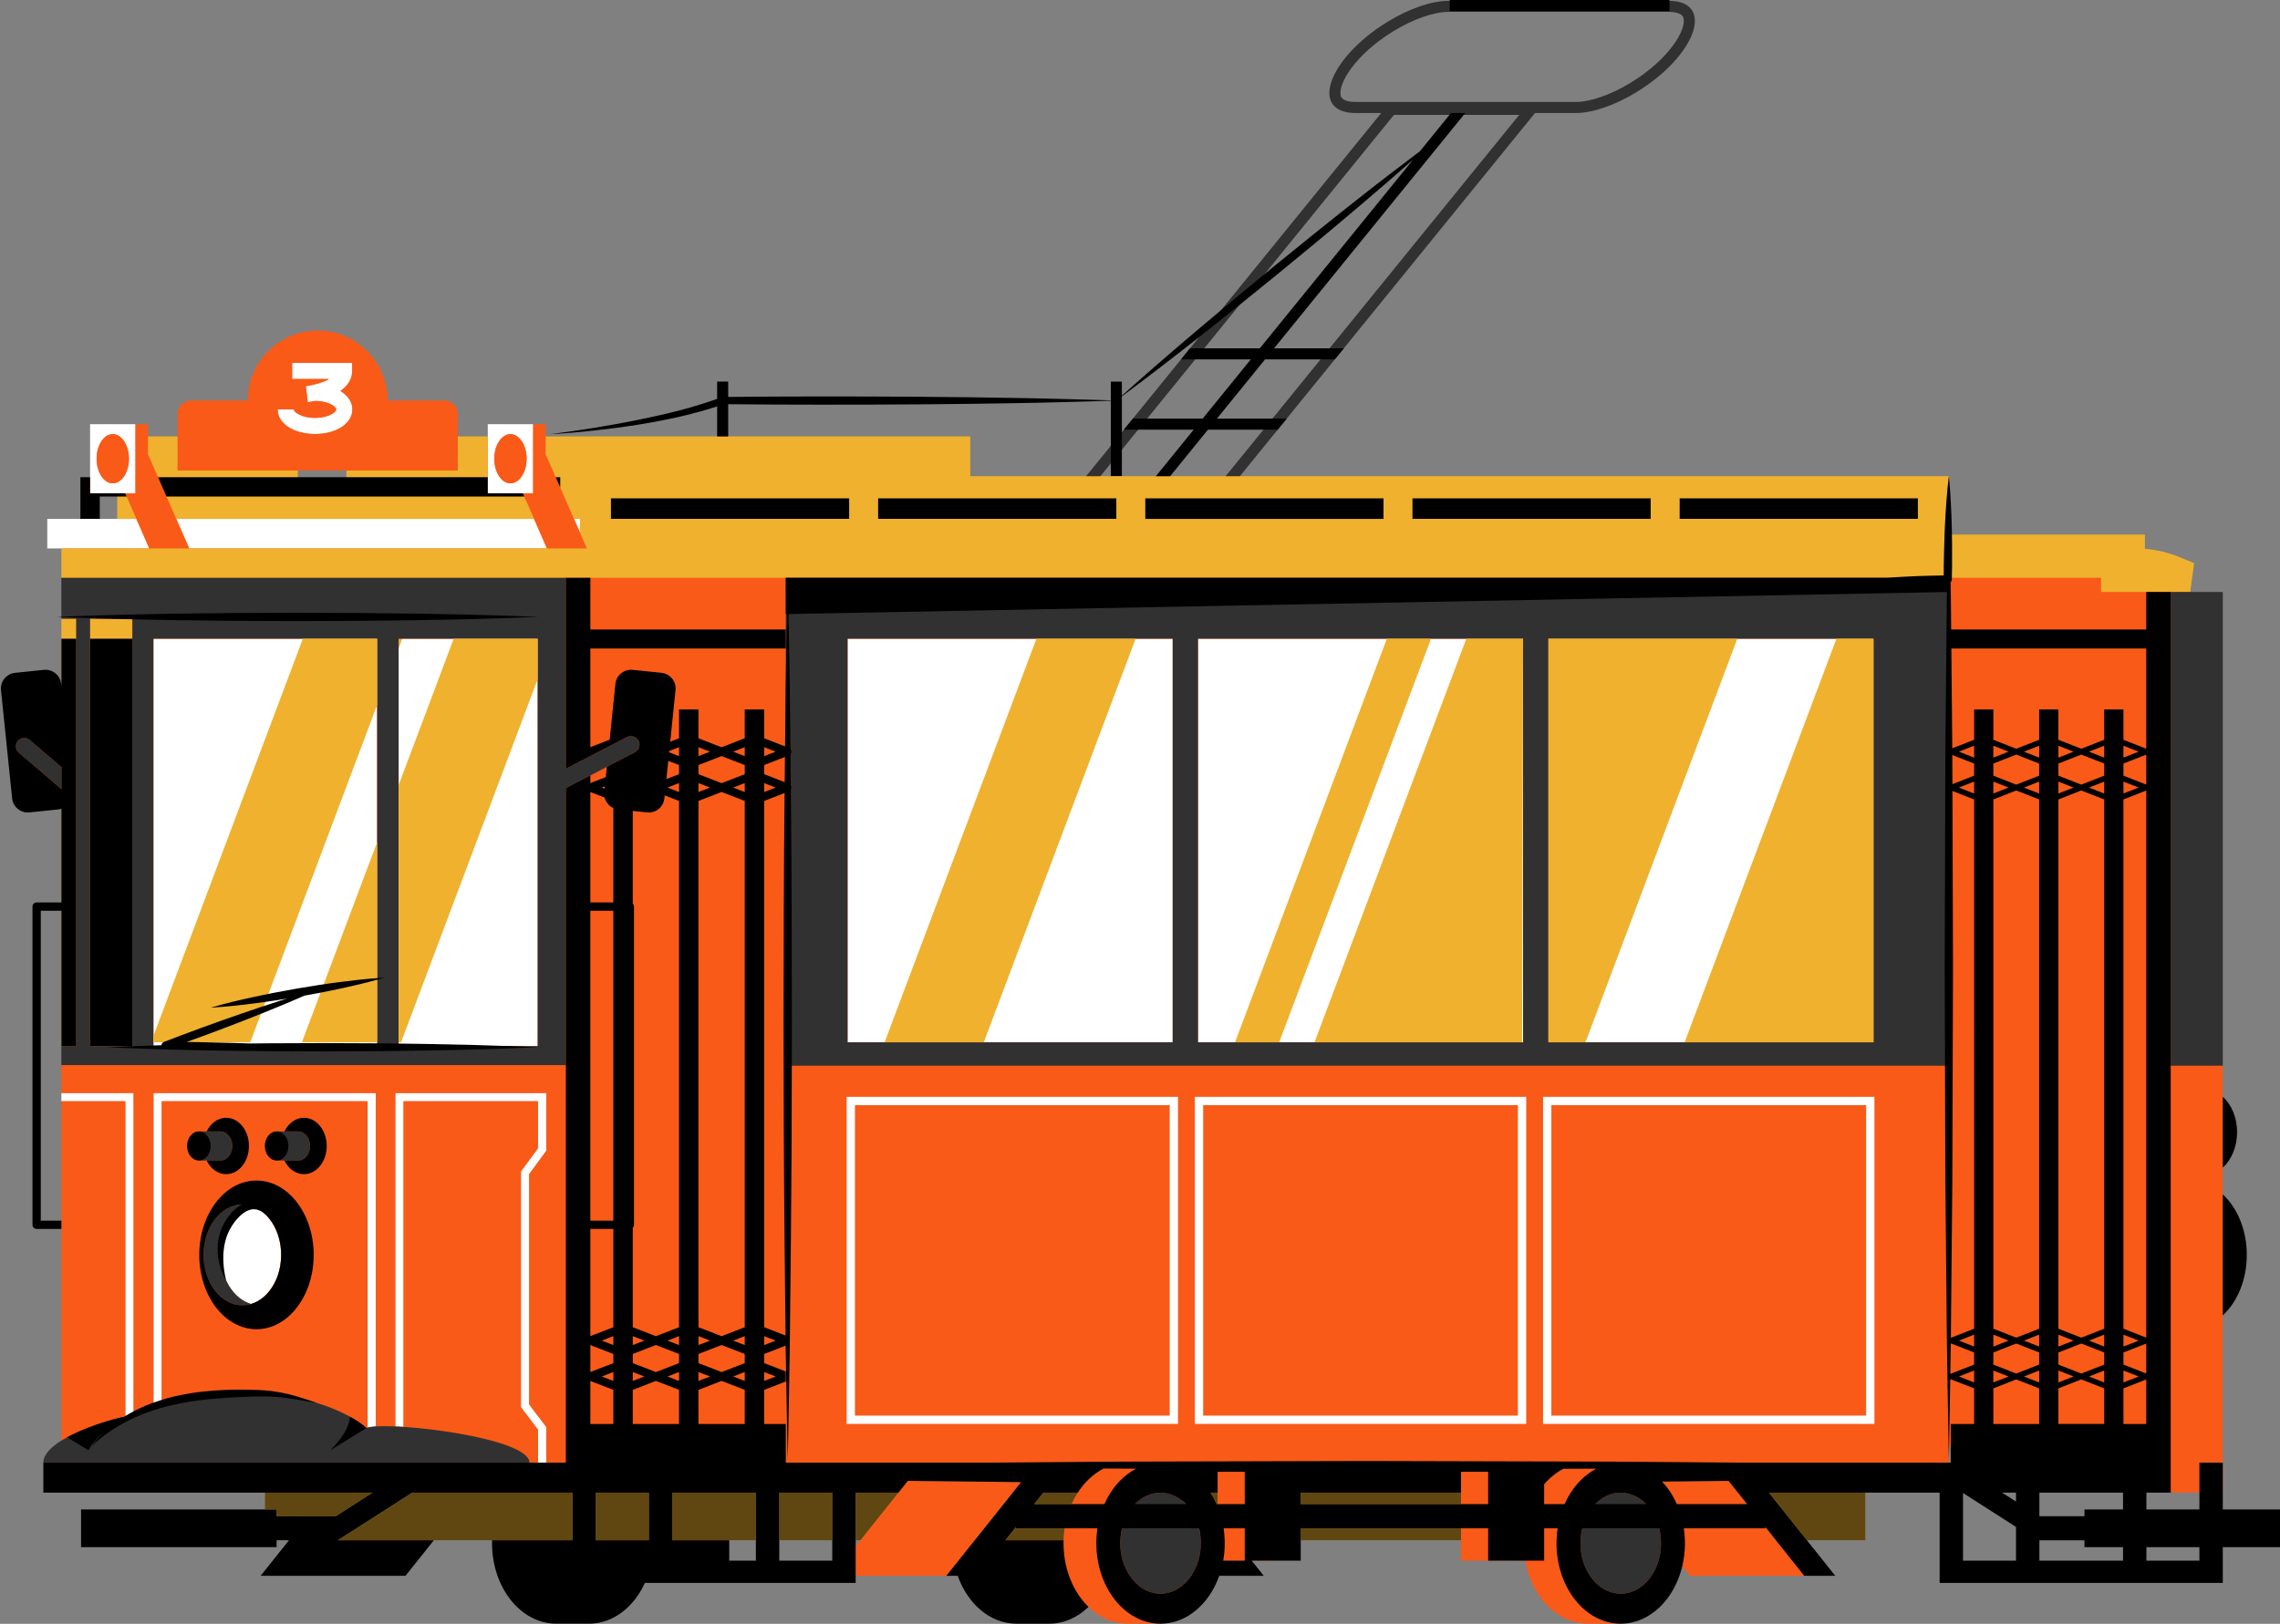 <?xml version="1.0" encoding="UTF-8" standalone="no"?><svg xmlns="http://www.w3.org/2000/svg" xmlns:xlink="http://www.w3.org/1999/xlink" fill="#000000" height="356.3" preserveAspectRatio="xMidYMid meet" version="1" viewBox="-0.2 0.0 500.2 356.3" width="500.2" zoomAndPan="magnify"><rect x="-0.2" y="0.0" width="500.2" height="356.3" fill="#808080" stroke="none"/><g><g id="change1_1"><path d="M59.657,268.525c0.084,0.138,0.163,0.28,0.241,0.424 C59.82,268.805,59.741,268.663,59.657,268.525z M59.657,282.175 c0.084-0.138,0.163-0.28,0.241-0.424C59.82,281.895,59.741,282.038,59.657,282.175 z M57.517,284.683c0.009-0.008,0.019-0.016,0.028-0.023 C57.536,284.667,57.527,284.675,57.517,284.683z M57.019,285.063 c0.009-0.006,0.018-0.013,0.027-0.019 C57.036,285.05,57.028,285.056,57.019,285.063z M355.364,355.97 c6.051,0,11.483-5.1,13.21-12.403l0.143-0.607l1.996,2.502h31.084 l-6.207-7.784h13.151v-10.46h16.889v19.806h61.514v-7.838h12.551v-7.67h-12.551 v-43.017l0.097-0.09c3.238-3.005,5.171-7.886,5.171-13.058 s-1.933-10.053-5.171-13.058l-0.097-0.09v-6.136l0.1-0.091 c1.903-1.715,3.039-4.539,3.039-7.553c0-3.014-1.136-5.838-3.039-7.553 l-0.1-0.091V130.197h-7.188l0.879-6.439l-2.842-1.172 c-2.49-1.027-5.063-1.651-7.648-1.858l-0.279-0.022v-3.107h-42.344 c0,0-0.023-1.349-0.028-1.769l-0.008-0.276c-0.056-1.765-0.113-3.591-0.212-5.384 c-0.091-1.623-0.203-3.495-0.397-5.379H271.179l65.233-80.295h9.035 c3.671,0,8.468-1.642,13.162-4.504c9.163-5.587,13.584-12.819,12.564-16.583 c-0.503-1.859-2.275-2.869-5.122-2.921l-0.298-0.005V0.304h-47.593v0.176h-0.534 c-3.67,0-8.467,1.642-13.161,4.504c-9.208,5.614-13.617,12.861-12.56,16.624 c0.531,1.889,2.379,2.888,5.344,2.888h6.205l-35.593,43.801 c-2.134,1.782-3.912,3.27-5.744,4.837c-3.76,3.174-7.627,6.511-11.544,9.961 c4.148-3.144,8.186-6.271,12.054-9.333l0.084-0.067l0.422,0.431l-17.515,21.559 V84.034h-1.821v13.893l-5.576,6.864h-25.853v-8.733h-53.114v-7.672l10.004,0.076 l10.777,0.029l10.779-0.016c2.944-0.005,6.829-0.016,10.776-0.056 c7.173-0.05,14.425-0.141,21.554-0.27c3.859-0.065,7.383-0.144,10.777-0.242 c0,0,0.572-0.015,0.604-0.016c-0.031-0.001-0.605-0.016-0.605-0.016 c-3.415-0.098-6.94-0.178-10.776-0.242c-7.137-0.129-14.389-0.22-21.555-0.27 c-3.942-0.041-7.829-0.052-10.776-0.056l-10.778-0.016l-10.776,0.029l-10.006,0.076 v-3.361h-1.821v3.706l-0.202,0.072c-2.561,0.905-5.286,1.742-8.103,2.49 c-2.888,0.744-5.965,1.448-9.41,2.154c-3.38,0.664-6.242,1.186-8.946,1.632 c3.58-0.402,6.383-0.778,9.023-1.211c3.678-0.605,6.702-1.193,9.513-1.848 c2.924-0.697,5.452-1.397,7.728-2.14l0.398-0.13v7.299h-38.227v-2.682h-12.092 v2.682h-7.173V90.801c0-1.437-1.17-2.607-2.607-2.607H84.552v-0.304 c0-8.3-6.752-15.052-15.051-15.052c-8.3,0-15.052,6.752-15.052,15.052v0.304 H41.663c-1.437,0-2.607,1.169-2.607,2.607v5.257h-7.099v-2.682H19.866v11.629 h-2.125v9.15h-7.266v5.882h3.097v30.598l-0.605,0.031l-0.058-0.565 c-0.167-1.615-1.514-2.833-3.135-2.833c-0.108,0-0.218,0.005-0.328,0.017 l-6.31,0.65c-1.731,0.178-2.994,1.731-2.816,3.462l2.445,23.743 c0.167,1.615,1.514,2.833,3.135,2.833c0.108,0,0.218-0.005,0.328-0.017 l6.309-0.649c0.216-0.023,0.431-0.068,0.64-0.134l0.395-0.126v21.274H7.837 c-0.335,0-0.607,0.272-0.607,0.607v69.82c0,0.335,0.272,0.607,0.607,0.607h5.735 V316.268l-0.143,0.089c-2.536,1.576-3.822,3.118-3.822,4.585v6.275h48.602v4.298 H17.886v7.67h42.294v-1.508h3.642l-6.207,7.784h31.003l6.208-7.784h13.242 l-0.012,0.4c-0.005,0.176-0.01,0.353-0.01,0.531 c0,9.573,6.184,17.361,13.785,17.361l7.195,0.001c4.933,0,9.521-3.36,11.975-8.769 l0.081-0.178h46.135v-1.561h20.058l2.002-2.51l0.474,0.378l-1.7,2.132h2.076 l0.072,0.202c2.216,6.26,7.159,10.305,12.593,10.305l7.195,0.001 c3.066,0,5.97-1.246,8.4-3.604l0.212-0.205l0.212,0.205 c2.429,2.357,5.333,3.602,8.398,3.602l7.195,0.001 c5.435,0,10.378-4.045,12.593-10.306l0.072-0.202h9.352l-2.645-3.317h11.083 v-4.468h35.776v4.468h14.039l0.044,0.251c1.391,7.865,7.049,13.573,13.452,13.573 L355.364,355.97z M259.627,347.113l0.426,0.433c0,0-0.139,0.138-0.186,0.182 l-0.411-0.446C259.496,347.243,259.627,347.113,259.627,347.113z M260.109,346.606 l0.456,0.401c-0.071,0.081-0.142,0.16-0.215,0.238l-0.443-0.414 C259.974,346.757,260.042,346.682,260.109,346.606z M261.019,346.456 c-0.07,0.092-0.142,0.181-0.216,0.27l-0.459-0.398 c0.065-0.079,0.13-0.159,0.193-0.241L261.019,346.456z M260.923,345.549 l0.507,0.334l-0.031,0.05l-0.145,0.199l-0.494-0.353 C260.76,345.78,260.885,345.607,260.923,345.549z M262.107,343.243l0.558,0.242 l-0.566-0.22L262.107,343.243z M470.387,339.185h12.236v3.567h-12.236V339.185z M446.91,337.677h10.492v1.508h8.464v3.567h-18.956V337.677z M430.152,327.043 l12.236,7.832v7.877h-12.236V327.043z M170.458,337.677h12.236v5.075h-12.236V337.677z M159.48,337.677h6.456v5.075h-6.456V337.677z M262.423,342.285l0.583,0.168 l-0.063,0.215l-0.58-0.178L262.423,342.285z M262.634,341.457l0.594,0.126 l-0.039,0.161l-0.592-0.133L262.634,341.457z M187.216,337.677h1.984l-1.984,2.487 V337.677z M446.91,327.217h18.956v4.298h-8.464v1.481h-10.492V327.217z M470.387,327.217h12.236v4.298h-12.236V327.217z M437.996,327.217h4.392v2.811 L437.996,327.217z M236.946,326.017l0.476,0.377l-0.118,0.154l-0.479-0.372 L236.946,326.017z M338.404,325.417l0.431,0.43l-0.575,0.656v-0.925l0.074-0.085 L338.404,325.417z M218.713,324.85l4.838,0.053l-0.007,0.607l-4.838-0.053 L218.713,324.85z M201.274,324.657l12.367,0.137l-0.007,0.607l-12.367-0.137 L201.274,324.657z M379.012,324.632l0.007,0.607l-14.579,0.161l-0.007-0.607 L379.012,324.632z M238.072,324.73l0.434,0.424 c-0.078,0.08-0.155,0.163-0.232,0.245l-0.42-0.443l0.044-0.052L238.072,324.73 z M339.39,324.377l0.374,0.482l-0.069,0.066l-0.424-0.434L339.39,324.377z M238.492,324.317l0.42,0.439l-0.174,0.165l-0.395-0.464l0.041-0.041 L238.492,324.317z M239.266,323.628l0.388,0.467l-0.17,0.143l-0.396-0.46 L239.266,323.628z M340.378,323.501l0.349,0.501l-0.049,0.041l-0.348-0.501 L340.378,323.501z M341.56,322.649l0.328,0.51l-0.168,0.11l-0.339-0.504 L341.56,322.649z M342.708,321.978l1.221,0.007l-1.007,0.568l-0.301-0.527 L342.708,321.978z M241.869,321.922h0.072l0.108,0.588l-0.282-0.538L241.869,321.922z M427.11,316.983h0.967v4.263h-1.032v-1.008 C427.06,319.578,427.11,316.983,427.11,316.983z M53.438,286.078l0.031,0.606 l-0.053-0.605L53.438,286.078z M54.775,285.826 c0.207-0.061,0.412-0.135,0.614-0.217l0.002,0.006 c0.063-0.026,0.127-0.053,0.19-0.081l-0.004-0.008 c0.139-0.061,0.276-0.125,0.411-0.196l0.003,0.006 c0.07-0.037,0.14-0.075,0.209-0.114l-0.003-0.005 c0.13-0.073,0.257-0.151,0.384-0.232l0.003,0.005 c0.066-0.042,0.131-0.086,0.196-0.131l-0.002-0.002 c0.147-0.101,0.291-0.209,0.433-0.322l0.003,0.003 c0.027-0.022,0.104-0.085,0.104-0.085c0.174-0.143,0.345-0.296,0.511-0.456 c0,0,0.111-0.108,0.14-0.138l-0.003-0.003c0.12-0.12,0.237-0.244,0.351-0.372 l0.002,0.001c0.013-0.015,0.144-0.166,0.167-0.194l-0.003-0.002 c0.103-0.122,0.202-0.247,0.299-0.375l0.002,0.001 c0.025-0.033,0.127-0.169,0.127-0.169c0.126-0.173,0.247-0.352,0.395-0.586 l0.055-0.087c0.101-0.164,0.197-0.333,0.29-0.505l0.075-0.133l0.101-0.202 c0.065-0.13,0.127-0.261,0.188-0.394l0.002,0.001 c0.018-0.039,0.139-0.315,0.155-0.354l-0.003-0.001 c0.054-0.128,0.106-0.258,0.155-0.389l0.107-0.283l0.031-0.098 c0.056-0.165,0.108-0.332,0.158-0.501l0.069-0.223l0.015-0.059 c0.049-0.181,0.095-0.364,0.137-0.549l0.001,0 c0.001-0.005,0.034-0.155,0.049-0.224l0.592,0.132l-0.591-0.14l0.595,0.121 c-0.516,2.512-1.683,4.662-3.236,6.162l0.001,0.001 c-0.167,0.16-0.337,0.314-0.512,0.46l-0.049,0.039 c-1.142,0.936-2.457,1.541-3.856,1.715l-0.075-0.602 c0.343-0.043,0.683-0.115,1.017-0.214L54.775,285.826z M61.179,278.191 l-0.284-0.058c0.001-0.002,0.017-0.082,0.017-0.082 c0.047-0.238,0.085-0.479,0.12-0.723l0.035-0.25l-0.003-0.001 c0.025-0.204,0.046-0.409,0.062-0.616l0.605,0.047 c-0.016,0.204-0.036,0.406-0.06,0.606l0.003,0.001 c-0.04,0.336-0.092,0.668-0.155,0.993c-0.001,0.003-0.004,0.02-0.004,0.02 l-0.025,0.126L61.179,278.191z M61.781,275.368 c-0.001,0.235-0.007,0.467-0.02,0.741l-0.01,0.139l-0.606-0.039 c0.017-0.278,0.028-0.559,0.029-0.843L61.781,275.368z M61.755,274.505 l0.008,0.129c0.011,0.231,0.018,0.464,0.018,0.699l-0.607,0.001 c-0.001-0.284-0.012-0.564-0.029-0.843L61.755,274.505z M61.725,274.04 l0.024,0.23l0.004,0.117l-0.605,0.042c-0.008-0.111-0.017-0.221-0.027-0.331 L61.725,274.04z M61.033,273.371h-0.002c-0.034-0.237-0.072-0.472-0.117-0.703 c0,0-0.02-0.1-0.02-0.101l0.595-0.122l0.085,0.438 c0.02,0.109,0.039,0.218,0.056,0.329c0.012,0.084,0.044,0.374,0.044,0.374 l-0.603,0.072C61.071,273.657,61.036,273.39,61.033,273.371z M61.484,272.419 l-0.595,0.119c-0.019-0.092-0.06-0.273-0.06-0.273 c-0.039-0.167-0.081-0.333-0.125-0.497l-0.015-0.059l-0.069-0.222 c-0.05-0.169-0.101-0.336-0.158-0.501l-0.03-0.096l-0.104-0.276 c-0.051-0.135-0.104-0.268-0.159-0.399l0.002-0.001l-0.049-0.117l-0.098-0.215 c-0.064-0.141-0.13-0.28-0.199-0.417l-0.1-0.201l-0.094-0.167 c-0.087-0.16-0.177-0.318-0.272-0.471l0.553-0.261l-0.561,0.247 c0,0-0.102-0.159-0.114-0.178l-0.002,0.001c-0.097-0.15-0.196-0.298-0.299-0.441 l-0.103-0.142c-0.135-0.181-0.275-0.356-0.435-0.542c0,0-0.069-0.08-0.082-0.095 l-0.002,0.001c-0.114-0.129-0.231-0.252-0.35-0.372l0.002-0.003 c-0.04-0.04-0.148-0.146-0.148-0.146l-0.158-0.14l0.419-0.441l0.044,0.036 l0.037,0.035l0.002-0.003l0.056,0.046l0.076,0.072 c0.072,0.068,0.143,0.136,0.213,0.209c0.058,0.06,0.114,0.118,0.166,0.176 c0.186,0.199,0.365,0.409,0.535,0.631l0.042,0.055 c0.176,0.232,0.344,0.473,0.507,0.725l0.104,0.168 c0.141,0.228,0.276,0.46,0.403,0.702c0.048,0.091,0.092,0.186,0.137,0.281 l0.087,0.182c0.066,0.136,0.132,0.272,0.191,0.412 c0.047,0.109,0.09,0.22,0.133,0.332l0.037,0.096 c0.065,0.165,0.127,0.332,0.186,0.501c0.05,0.144,0.095,0.291,0.14,0.439 c0.054,0.179,0.106,0.36,0.152,0.543c0.038,0.144,0.074,0.29,0.106,0.436 c0.012,0.053,0.047,0.24,0.047,0.24l-0.596,0.113l-0.001-0.004L61.484,272.419z M8.444,199.535h5.128v68.606H8.444V199.535z M21.383,108.648h4.44v5.508h-4.44 V108.648z M64.838,102.942h11.272v2.063H64.838V102.942z M264.667,93.968h12.96 l-8.793,10.823h-12.96L264.667,93.968z M243.796,100.816v3.342h1.821v-5.584 l3.742-4.606h12.96l-8.793,10.823H240.566L243.796,100.816z M277.191,78.551h12.96 L279.106,92.147H266.146L277.191,78.551z M261.884,78.551h12.96L263.799,92.147h-12.96 L261.884,78.551z M320.774,24.905h12.96l-42.103,51.825h-12.96L320.774,24.905z M297.432,44.257c-1.986,1.552-3.988,3.154-5.923,4.703 c-1,0.8-2,1.601-3,2.396l-8.859,7.182l-2.22,1.831l-0.429-0.426 l28.466-35.039h12.96l-6.901,8.494c0,0-1.291,0.973-1.907,1.44l0.413,0.398 L276.325,76.73h-12.96l8.165-10.051l8.886-7.2l8.8-7.256 c0.977-0.821,1.956-1.639,2.936-2.457c1.907-1.592,3.878-3.238,5.799-4.881 c3.419-2.886,7.028-6.003,11.331-9.79 C304.927,38.395,301.034,41.406,297.432,44.257z M365.826,2.301 c2.062,0,3.304,0.539,3.59,1.559c0.726,2.586-3.042,9.264-11.754,14.577 c-4.352,2.654-8.918,4.238-12.215,4.238h-48.2c-2.062,0-3.304-0.539-3.59-1.559 c-0.726-2.586,3.042-9.264,11.754-14.577c4.352-2.654,8.918-4.238,12.214-4.238 H365.826z" fill="#f95a18"/></g><g id="change2_1"><path d="M33.461,140.152h49.082v89.396H33.461V140.152z M88,140.152 l-0.751,1.996v87.4h30.513v-89.396H88z M86.516,312.99 c0.582,0.025,1.191,0.059,1.821,0.1v-71.453h29.493v10.291l-3.399,4.635 l-0.352,0.481v0.596v50.529v0.613l0.371,0.488l3.38,4.452v3.564v3.656h1.821 v-3.656v-4.178l-3.751-4.94v-50.529l3.751-5.116v-12.709H86.516V312.99z M33.461,308.221c0.594-0.199,1.199-0.39,1.821-0.57v-66.014h45.156v71.613 c0.417-0.126,1.037-0.213,1.821-0.263v-73.171H33.461V308.221z M13.268,239.816 v1.821h11.274h2.751v69.223c0.033-0.002,0.069-0.004,0.088-0.002 c0.551-0.308,1.134-0.602,1.733-0.889v-70.153h-4.572H13.268z M118.47,117.281 l-1.498-3.428h-78.509l1.498,3.428l1.32,3.022l0.017,0.039h78.509l-0.017-0.039 L118.47,117.281z M31.223,117.281l-1.498-3.428h-4.205H10.172v6.489h3.097h19.292 l-0.017-0.039L31.223,117.281z M127.038,116.893V113.852h-1.329L127.038,116.893z M25.52,108.241h-5.957V93.073h9.96v2.682v4.143v8.343h-2.249H25.52z M25.52,105.838c0.194-0.085,0.381-0.196,0.56-0.328 c1.185-0.872,2.004-2.715,2.004-4.854c0-0.258-0.016-0.51-0.039-0.759 c-0.171-1.848-0.955-3.392-2.031-4.143c-0.449-0.313-0.946-0.492-1.472-0.492 c-1.956,0-3.542,2.415-3.542,5.394c0,2.979,1.586,5.394,3.542,5.394 C24.882,106.051,25.209,105.974,25.52,105.838z M68.896,91.696 c-2.821,0-4.637-1.225-4.637-1.859h-3.565c0,3.084,3.521,5.402,8.202,5.402 c4.702,0,8.223-2.318,8.223-5.402c0-1.64-1.006-3.084-2.625-4.046 c1.465-1.028,2.581-2.45,2.581-4.418v-1.771H63.887v3.565h8.114 c-1.465,0.809-3.674,1.378-5.118,1.553l0.438,3.543 c0.24-0.044,0.853-0.109,1.662-0.284c2.799,0.022,4.571,1.225,4.571,1.859 C73.554,90.471,71.739,91.696,68.896,91.696z M54.861,264.582 c-3.787,1.116-6.617,5.509-6.617,10.768s2.83,9.652,6.617,10.768 c3.787-1.116,6.617-5.509,6.617-10.768S58.648,265.698,54.861,264.582z M185.743,228.709h71.325v-88.557h-71.325V228.709z M262.62,228.709h71.325v-88.557 H262.62V228.709z M339.497,140.152v88.557h71.325v-88.557H339.497z M114.52,108.241 h-7.711V95.755v-2.682h9.96v2.682v4.143v8.343H114.52z M113.326,105.51 c1.185-0.872,2.004-2.715,2.004-4.854c0-0.258-0.016-0.51-0.039-0.759 c-0.171-1.848-0.955-3.392-2.031-4.143c-0.449-0.313-0.946-0.492-1.472-0.492 c-0.526,0-1.023,0.179-1.472,0.492c-1.221,0.852-2.07,2.724-2.07,4.902 c0,2.979,1.586,5.394,3.542,5.394C112.341,106.051,112.861,105.853,113.326,105.51z" fill="#ffffff"/></g><g id="change1_2"><path d="M24.542,241.637h2.751v69.223 c-0.331,0.017-1.35,0.237-2.751,0.627c-3.044,0.848-7.867,2.496-11.274,4.613 v-74.462H24.542z M35.282,241.637h45.156v71.613 c-0.089,0.027-0.172,0.055-0.242,0.086c-5.553-4.719-16.105-7.909-28.217-7.909 c-6.11,0-11.821,0.813-16.696,2.224V241.637z M60.483,254.643h4.763 c1.424,0,2.58-1.427,2.58-3.192c0-1.761-1.156-3.188-2.58-3.188h-4.763V254.643 z M52.975,264.288c-4.701,0-8.512,4.953-8.512,11.062 c0,6.11,3.811,11.062,8.512,11.062s8.512-4.953,8.512-11.062 C61.487,269.241,57.676,264.288,52.975,264.288z M43.42,254.643h4.763 c1.424,0,2.579-1.427,2.579-3.192c0-1.761-1.156-3.188-2.579-3.188h-4.763V254.643 z M114.078,308.782v-0.613v-50.529v-0.596l0.352-0.481l3.399-4.635v-10.291H88.337 v71.453c7.184,0.473,17.196,1.995,22.987,4.196 c2.821,1.072,4.641,2.305,4.641,3.656h1.864v-3.656v-3.564l-3.38-4.452 L114.078,308.782z M29.725,113.852l1.498,3.428l1.32,3.022l0.017,0.039h8.737 l-0.017-0.039l-1.32-3.022l-1.498-3.428l-6.098-13.954h-0.103v-4.143v-2.682 h-2.739v2.682v4.143v8.343h-2.249L29.725,113.852z M24.542,106.051 c0.339,0,0.667-0.077,0.977-0.213c0.194-0.085,0.381-0.196,0.56-0.328 c1.185-0.872,2.004-2.715,2.004-4.854c0-0.258-0.016-0.51-0.039-0.759 c-0.171-1.848-0.955-3.392-2.031-4.143c-0.449-0.313-0.946-0.492-1.472-0.492 c-1.956,0-3.542,2.415-3.542,5.394C21,103.636,22.586,106.051,24.542,106.051z M65.142,103.246H38.753v-7.491v-4.954c0-1.607,1.303-2.91,2.91-2.91h12.482 c0-8.481,6.875-15.355,15.355-15.355c8.481,0,15.355,6.875,15.355,15.355h12.477 c1.607,0,2.91,1.303,2.91,2.91v4.954v7.491H75.807H65.142z M73.554,89.837 c0,0.634-1.815,1.859-4.658,1.859c-2.821,0-4.637-1.225-4.637-1.859h-3.565 c0,3.084,3.521,5.402,8.202,5.402c4.702,0,8.223-2.318,8.223-5.402 c0-1.64-1.006-3.084-2.625-4.046c1.465-1.028,2.581-2.45,2.581-4.418v-1.771 H63.887v3.565h8.114c-1.465,0.809-3.674,1.378-5.118,1.553l0.438,3.543 c0.24-0.044,0.853-0.109,1.662-0.284C71.782,88,73.554,89.202,73.554,89.837z M381.077,327.521l-2.062-2.585l-21.707,0.24 c-0.607-0.65-1.255-1.243-1.945-1.758v-2.475h-7.195 c-4.431,0-8.383,2.567-10.965,6.578c-1.855,2.88-3,6.504-3.111,10.46 c-0.006,0.208-0.013,0.416-0.013,0.627c0,9.755,6.307,17.665,14.088,17.665h7.195 v-2.475c1.937-1.446,3.569-3.463,4.761-5.86 c-1.375,1.106-3.006,1.755-4.762,1.755c-4.882,0-8.84-4.963-8.84-11.084 c0-0.212,0.016-0.418,0.025-0.627c0.261-5.828,4.101-10.457,8.814-10.457 c0.233,0,0.462,0.021,0.691,0.044c1.492,0.145,2.879,0.753,4.072,1.712 c2.267,1.824,3.823,4.905,4.042,8.462l0.19,0.239l6.208,7.784h25.058 l-6.207-7.784L381.077,327.521z M196.91,327.521l-8.341,10.46l-6.207,7.784h25.058 l6.208-7.784l8.342-10.46l1.843-2.311l-24.841-0.275L196.91,327.521z M266.928,327.521v10.46v4.468h12.281v-4.468v-10.46v-4.584h-12.281V327.521z M320.33,327.521v10.46v4.468h12.281v-4.468v-10.46v-4.584h-12.281V327.521z M254.403,327.524c1.755,0,3.387,0.65,4.762,1.756 c-0.305-0.613-0.638-1.2-0.998-1.759c-1.05-1.63-2.321-3.026-3.764-4.103 v-2.475h-7.195c-4.431,0-8.383,2.567-10.965,6.578 c-1.855,2.88-3,6.504-3.111,10.46c-0.006,0.208-0.013,0.416-0.013,0.627 c0,9.755,6.307,17.665,14.088,17.665h7.195v-2.475 c1.937-1.446,3.569-3.463,4.761-5.86c-1.375,1.106-3.006,1.755-4.761,1.755 c-4.882,0-8.84-4.963-8.84-11.084c0-0.212,0.016-0.418,0.025-0.627 C245.849,332.153,249.689,327.524,254.403,327.524z M476.023,233.839V129.893h-15.292 v-3.101h-33.383v107.047H172.191V126.792h-48.25v41.893l13.405-6.961 c0.926-0.481,2.066-0.12,2.547,0.806v0 c0.481,0.926,0.12,2.066-0.806,2.547l-15.146,7.865v60.767H24.542H13.268v6.107 h11.274h4.572v70.153c1.339-0.641,2.791-1.227,4.346-1.748v-68.405h48.798v73.171 c1.122-0.072,2.578-0.069,4.257,0.003v-73.174h33.135v12.709l-3.751,5.116v50.529 l3.751,4.94v4.178v3.656h4.29v-3.656h48.25v3.656h255.157v-3.656h48.675v10.234 h11.425v-93.682H476.023z M116.972,113.852l1.498,3.428l1.32,3.022l0.017,0.039 h4.134h3.097h1.507l-1.338-3.061l-0.17-0.388l-1.329-3.04l-6.098-13.954h-0.103 v-4.143v-2.682h-2.739v2.682v4.143v8.343h-2.249L116.972,113.852z M111.789,106.051 c0.552,0,1.072-0.198,1.537-0.54c1.185-0.872,2.004-2.715,2.004-4.854 c0-0.258-0.016-0.51-0.039-0.759c-0.171-1.848-0.955-3.392-2.031-4.143 c-0.449-0.313-0.946-0.492-1.472-0.492c-0.526,0-1.023,0.179-1.472,0.492 c-1.221,0.852-2.07,2.724-2.07,4.902 C108.247,103.636,109.833,106.051,111.789,106.051z" fill="#f95a18"/></g><g id="change3_1"><path d="M258.167,327.521h8.761v10.46h-3.711 c-0.164-3.657-1.735-6.837-4.052-8.701 C258.861,328.667,258.528,328.08,258.167,327.521z M213.628,337.981h19.504 c0.11-3.956,1.256-7.58,3.111-10.46h-14.273L213.628,337.981z M389.418,337.981 h19.627v-10.46h-27.968L389.418,337.981z M86.516,327.521h-28.61v10.46h130.664 l8.341-10.46h-77.259H86.516z M332.612,337.981h1.482 c0.11-3.956,1.256-7.58,3.111-10.46h-4.592V337.981z M279.209,337.981h41.121 v-10.46h-41.121V337.981z M364.178,337.981h0.181l-0.19-0.239 C364.173,337.821,364.174,337.901,364.178,337.981z M38.462,113.852h78.509l-2.452-5.611 h-7.711V95.755h-6.566v7.491H75.807v5.073H65.142v-5.073H38.753v-7.491h-6.491v4.143 h0.103L38.462,113.852z M27.273,108.241h-1.753v5.611h4.205L27.273,108.241z M19.549,135.758v93.789h4.993h4.295v-93.789h-4.295H19.549z M13.268,168.302v4.826 v56.419h3.253v-93.789h-3.253V168.302z M478.11,122.305 c-2.541-1.048-5.133-1.671-7.739-1.88v-3.13h-43.022v-12.808H271.817h-3.129 h-27.484h-3.129h-0h-25.405v-8.733h-93.162v4.143h0.103l6.098,13.954h1.329 v3.04l0.17,0.388l1.338,3.061h-1.507h-3.097h-4.134h-78.509h-8.737H13.268v6.45 h11.274h99.399h48.25h0.425h253.663h1.069h33.383v3.101h15.292h4.282l0.864-6.327 L478.11,122.305z M87.249,142.148l0.751-1.996h-0.751V142.148z" fill="#efb12e"/></g><g id="change4_1"><path d="M238.076,104.488h3.129l64.408-79.279h27.484l-64.408,79.279h3.129 l64.74-79.688h8.891c3.708,0,8.601-1.671,13.32-4.549 c13.195-8.046,17.424-20.075,7.058-20.075h-48.2 c-3.708,0-8.601,1.671-13.32,4.549v0 c-13.195,8.046-17.424,20.075-7.058,20.075h5.567l-64.74,79.688H238.076z M297.248,22.372c-1.333,0-2.988-0.232-3.298-1.338 c-0.701-2.495,3.034-9,11.62-14.236c4.306-2.626,8.813-4.194,12.056-4.194 h48.2c1.333,0,2.988,0.232,3.298,1.338c0.701,2.495-3.034,9-11.62,14.236 c-4.306,2.626-8.813,4.194-12.056,4.194H297.248z M13.188,173.075l-9.266-7.918 c-0.651-0.556-0.832-1.487-0.438-2.247c0.546-1.051,1.928-1.32,2.829-0.551 l6.956,5.944v4.826C13.242,173.109,13.213,173.096,13.188,173.075z M115.965,320.942 H88.337h-1.821h-4.257h-1.821H35.282h-1.821h-4.346h-1.821h-14.025h-3.965 c0-1.759,1.656-3.408,3.965-4.843c3.406-2.117,8.23-3.765,11.274-4.613 c1.401-0.39,2.419-0.61,2.751-0.627c0.033-0.002,0.069-0.004,0.088-0.002 c0.551-0.308,1.134-0.602,1.733-0.889c1.339-0.641,2.791-1.227,4.346-1.748 c0.594-0.199,1.199-0.39,1.821-0.57c4.875-1.41,10.585-2.224,16.696-2.224 c12.112,0,22.665,3.189,28.217,7.909c0.07-0.03,0.153-0.059,0.242-0.086 c0.417-0.126,1.037-0.213,1.821-0.263c1.122-0.072,2.578-0.069,4.257,0.003 c0.582,0.025,1.191,0.059,1.821,0.1c7.184,0.473,17.196,1.995,22.987,4.196 C114.145,318.359,115.965,319.591,115.965,320.942z M61.477,275.35 c0-0.984-0.099-1.937-0.285-2.844c0.186,0.909,0.295,1.859,0.295,2.844 s-0.109,1.935-0.295,2.844C61.378,277.287,61.477,276.334,61.477,275.35z M61.192,272.506c-0.001-0.004-0.002-0.008-0.002-0.012 C61.191,272.498,61.192,272.502,61.192,272.506z M61.192,278.194 c-0.001,0.004-0.002,0.008-0.002,0.012 C61.191,278.202,61.192,278.198,61.192,278.194z M61.19,278.206 c-0.929,4.524-4.004,7.898-7.724,8.174c-0.007,0.001-0.015,0.001-0.022,0.001 c-0.156,0.011-0.311,0.031-0.469,0.031c-4.701,0-8.512-4.953-8.512-11.062 c0-6.11,3.811-11.062,8.512-11.062c0.158,0,0.313,0.02,0.469,0.031 c0.007,0.001,0.015,0.001,0.022,0.001c3.721,0.276,6.795,3.65,7.724,8.174 c-0.81-3.938-3.254-7.006-6.329-7.912c-3.787,1.116-6.617,5.509-6.617,10.768 s2.83,9.652,6.617,10.768C57.936,285.212,60.38,282.144,61.19,278.206z M65.247,254.643h-4.763v-6.381h4.763c1.424,0,2.58,1.427,2.58,3.188 C67.826,253.216,66.67,254.643,65.247,254.643z M50.763,251.451 c0,1.765-1.156,3.192-2.579,3.192h-4.763v-6.381h4.763 C49.607,248.262,50.763,249.69,50.763,251.451z M172.616,126.792h-0.425v107.047 h255.157V126.792h-1.069H172.616z M257.067,228.709h-71.325v-88.557h71.325V228.709z M333.944,228.709H262.62v-88.557h71.325V228.709z M410.822,228.709h-71.325v-88.557 h71.325V228.709z M364.178,337.981c0.009,0.209,0.025,0.415,0.025,0.627 c0,3.921-1.628,7.359-4.078,9.329c-1.375,1.106-3.006,1.755-4.762,1.755 c-4.882,0-8.84-4.963-8.84-11.084c0-0.212,0.016-0.418,0.025-0.627 c0.261-5.828,4.101-10.457,8.814-10.457c0.233,0,0.462,0.021,0.691,0.044 c1.492,0.145,2.879,0.753,4.072,1.712c2.267,1.824,3.823,4.905,4.042,8.462 C364.173,337.821,364.174,337.901,364.178,337.981z M263.217,337.981 c0.009,0.209,0.025,0.415,0.025,0.627c0,3.921-1.628,7.359-4.078,9.329 c-1.375,1.106-3.006,1.755-4.761,1.755c-4.882,0-8.84-4.963-8.84-11.084 c0-0.212,0.016-0.418,0.025-0.627c0.261-5.828,4.101-10.457,8.815-10.457 c1.755,0,3.387,0.65,4.762,1.756C261.482,331.144,263.054,334.323,263.217,337.981z M487.449,129.893v103.945h-11.425V129.893h4.282H487.449z M139.893,162.53 c-0.481-0.926-1.621-1.287-2.547-0.806l-13.405,6.961v-41.893H24.542H13.268v8.967 h3.253v93.789h-3.253v4.162h11.274h99.399v-60.767l15.146-7.865 c0.926-0.481,1.287-1.621,0.806-2.547V162.53z M28.837,229.548h-4.295h-4.993 v-93.789h4.993h4.295V229.548z M82.542,229.548H33.461v-89.396h49.082V229.548z M117.762,229.548H87.249v-87.4v-1.996h0.751h29.762V229.548z" fill="#323131"/></g><g id="change2_2"><path d="M411.021,312.436h-72.695v-71.764h72.695V312.436z M340.147,310.615 h69.053v-68.121h-69.053V310.615z M334.629,312.436h-72.695v-71.764h72.695V312.436z M263.755,310.615h69.053v-68.121h-69.053V310.615z M258.238,312.436h-72.695v-71.764 h72.695V312.436z M187.365,310.615h69.053v-68.121H187.365V310.615z" fill="#ffffff"/></g><g id="change3_2"><path d="M54.69,228.709h-21.229v-1.405l32.782-87.152h16.3v14.509 L54.69,228.709z M117.762,149.007v-8.855H99.336L87.249,172.284v56.425h0.533 L117.762,149.007z M82.542,228.709v-43.912l-16.517,43.912H82.542z M313.745,140.152 h-9.686l-33.31,88.557h9.686L313.745,140.152z M333.944,140.152h-12.453 l-33.31,88.557h45.538L333.944,140.152z M248.939,140.152h-21.758l-33.31,88.557 h21.758L248.939,140.152z M339.497,140.152v88.557h8.128l33.31-88.557H339.497z M402.693,140.152l-33.31,88.557h41.439v-88.557H402.693z" fill="#efb12e"/></g><g id="change5_1"><path d="M487.449,288.631v-26.561c3.188,2.958,5.268,7.802,5.268,13.281 S490.636,285.673,487.449,288.631z M487.449,240.644v15.557 c1.896-1.709,3.139-4.553,3.139-7.779S489.344,242.352,487.449,240.644z M366.056,0.185V0h-48.2v0.176v2.252h48.2V0.185z M13.268,269.659H7.837 c-0.503,0-0.911-0.408-0.911-0.911v-69.82c0-0.503,0.408-0.911,0.911-0.911 h5.432v-20.555c-0.224,0.071-0.458,0.122-0.7,0.147l-6.31,0.65 c-1.901,0.196-3.6-1.186-3.795-3.087l-2.445-23.743 c-0.196-1.9,1.186-3.6,3.087-3.795l6.31-0.65 c1.9-0.196,3.6,1.186,3.795,3.087l0.058,0.565v-10.484h3.253v57.866v1.821 v29.709h-3.253v-29.709h-4.521v67.999h4.521V269.659z M13.268,173.129v-4.826 l-6.956-5.944c-0.9-0.769-2.283-0.5-2.829,0.551 c-0.394,0.76-0.213,1.691,0.438,2.247l9.266,7.918 C13.213,173.096,13.242,173.109,13.268,173.129z M21.687,108.952h3.833h2.064 l-0.311-0.711h-1.753h-5.957v-3.539h-2.125v9.15h4.25V108.952z M114.83,108.952 l-0.311-0.711h-7.711v-3.539H75.807H65.142H34.464l1.857,4.25H114.83z M122.707,104.702h-0.996l0.996,2.279V104.702z M56.068,259.039 c6.931,0,12.551,7.303,12.551,16.311s-5.619,16.311-12.551,16.311 s-12.551-7.303-12.551-16.311S49.137,259.039,56.068,259.039z M61.487,275.35 c0-2.653-0.72-5.087-1.919-6.993c-0.02-0.033-0.041-0.064-0.062-0.097 c-0.156-0.243-0.32-0.477-0.492-0.703c-0.014-0.018-0.027-0.036-0.041-0.053 c-0.165-0.214-0.337-0.417-0.516-0.61c-0.054-0.06-0.11-0.117-0.165-0.175 c-0.087-0.091-0.178-0.174-0.268-0.26c-0.032-0.029-0.067-0.053-0.099-0.081 c-0.149-0.129-0.298-0.261-0.456-0.372c-0.114-0.078-0.23-0.149-0.347-0.217 l-0.362-0.161c-0.23-0.136-0.481-0.17-0.719-0.245 c-0.487-0.067-0.977-0.085-1.458,0.097c-0.242,0.048-0.476,0.195-0.715,0.285 c-0.226,0.149-0.468,0.254-0.682,0.437c-0.455,0.304-0.859,0.717-1.252,1.131 c-0.788,0.841-1.432,1.851-1.946,2.892c-0.505,1.037-0.819,2.194-1.018,3.368 c-0.362,2.327-0.159,4.772,0.387,7.208c0.01,0.043,0.017,0.087,0.027,0.13 c-1.272-2.207-1.953-4.822-1.823-7.48c0.049-1.334,0.355-2.651,0.856-3.927 c0.543-1.245,1.264-2.39,2.171-3.417c0.644-0.676,1.379-1.334,2.261-1.798 c0.009-0.005,0.018-0.01,0.027-0.014c-4.654,0.071-8.411,4.99-8.411,11.056 c0,6.11,3.811,11.062,8.512,11.062S61.487,281.46,61.487,275.35z M71.479,251.452 c0-3.418-2.239-6.188-5.001-6.188c-1.818,0-3.404,1.204-4.28,2.999h3.048 c1.424,0,2.58,1.427,2.58,3.188c0,1.765-1.156,3.192-2.58,3.192h-3.047 c0.876,1.794,2.462,2.997,4.279,2.997 C69.24,257.641,71.479,254.87,71.479,251.452z M60.484,254.643 c0.546,0,1.051-0.213,1.468-0.572c0.67-0.576,1.11-1.533,1.11-2.619 c0-1.086-0.44-2.043-1.11-2.619c-0.414-0.357-0.916-0.568-1.458-0.571 c-0.003,0-0.006-0.001-0.01-0.001c-1.424,0-2.578,1.429-2.578,3.191 c0,1.762,1.154,3.19,2.578,3.191C60.484,254.643,60.484,254.643,60.484,254.643z M49.415,245.264c-1.818,0-3.404,1.204-4.28,2.999h3.048 c1.424,0,2.579,1.427,2.579,3.188c0,1.765-1.156,3.192-2.579,3.192h-3.047 c0.876,1.794,2.462,2.997,4.279,2.997c2.762,0,5.001-2.771,5.001-6.188 C54.416,248.034,52.177,245.264,49.415,245.264z M44.889,248.833 c-0.415-0.357-0.916-0.568-1.458-0.571c-0.003,0-0.006-0.001-0.01-0.001 c-1.424,0-2.579,1.429-2.579,3.191c0,1.762,1.154,3.19,2.578,3.191 c0,0,0,0,0.001,0c0.546,0,1.051-0.213,1.468-0.572 c0.67-0.576,1.11-1.533,1.11-2.619 C45.999,250.366,45.558,249.409,44.889,248.833z M28.837,229.548v-89.396h-4.295 h-4.993v58.454v30.941h0.062h4.931H28.837z M420.552,109.354h-52.258v4.498h52.258 V109.354z M309.679,113.852h52.258v-4.498h-52.258V113.852z M234.122,109.354h-0h-21.452 H192.449v4.498h20.221h17.797h3.129h11.111v-4.498h-7.456H234.122z M264.735,109.354 h-12.177h-1.494v1.839v2.66h10.016h3.129h0h39.113v-4.498h-35.458H264.735z M133.834,113.852h52.258v-4.498h-52.258V113.852z M500,331.212v8.277h-12.551v7.838 h-1.777h-3.352h-11.628h-5.129h-18.349h-5.129h-11.628h-2.565h-2.565v-19.806h-16.282 h-21.165l8.341,10.46l6.207,7.784h-6.803l-6.208-7.784l-2.34-2.934v0.304 h-17.868c0.127,0.857,0.206,1.735,0.231,2.631 c0.006,0.209,0.013,0.417,0.013,0.627c0,1.748-0.206,3.434-0.583,5.029 c-1.728,7.306-7.119,12.637-13.506,12.637c-0.017,0-0.034-0.002-0.051-0.002 c-7.757-0.035-14.037-7.929-14.037-17.664c0-0.21,0.007-0.419,0.013-0.627 c0.025-0.896,0.103-1.774,0.23-2.631h-2.955v2.631v4.468h-4.145h-1.807h-6.329 v-4.468v-2.631h-5.952h-15.447h-19.722v2.631v4.468h-5.952h-4.804l2.645,3.317 h-6.803h-2.965c-2.191,6.189-7.132,10.508-12.88,10.508 c-0.017,0-0.034-0.002-0.051-0.002c-5.199-0.023-9.731-3.579-12.157-8.851 c-1.059-2.301-1.716-4.928-1.851-7.732c-0.017-0.358-0.029-0.717-0.029-1.08 c0-0.21,0.007-0.419,0.013-0.627c0.025-0.896,0.103-1.774,0.23-2.631h-2.121 h-1.553h-0.249h-3.272h-10.673v-0.304l-0.242,0.304l-1.176,1.474l-0.922,1.156 h0.823h11.96c-0.006,0.208-0.013,0.416-0.013,0.627 c0,3.211,0.687,6.22,1.882,8.815c0.033,0.072,0.065,0.145,0.099,0.216 c0.909,1.913,2.099,3.59,3.498,4.946c-2.381,2.311-5.367,3.689-8.611,3.689 c-0.017,0-0.034-0.002-0.051-0.002h-7.144c-5.748,0-10.689-4.319-12.879-10.507 h-2.492l1.829-2.293l0.817-1.024l3.121-3.914l0.442-0.554l2.098-2.631 l0.523-0.656l3.716-4.659l2.005-2.514l1.843-2.311l-0.083-0.001l-2.89-0.032 l-7.122-0.079l-0.532-0.006l-5.952-0.066l-6.329-0.07l-1.934-0.021l-2.062,2.585 h-1.957h-7.434v2.514v5.315v2.631v1.316v6.468v1.561h-1.777h-3.352h-11.628h-5.129 h-18.349h-5.129h-0.878c-2.423,5.342-7,8.947-12.251,8.947 c-0.017,0-0.034-0.002-0.051-0.002h-7.144c-7.781,0-14.088-7.909-14.088-17.665 c0-0.21,0.007-0.418,0.013-0.627h7.195h5.261h5.187v-2.631v-5.315v-1.527v-0.987 h-1.457h-4.29h-1.59h-7.195h-7.552h-6.721h-0.083h-6.264l-16.341,10.46h14.264 h0.082h6.721l-6.208,7.784h-6.721h-0.082H56.985l6.207-7.784h-2.708v1.508H17.582 v-8.277h40.323h2.578v1.481h6.925h6.06l8.079-5.172H71.533H57.905H9.303v-6.578 h3.965h14.025h1.821h4.346h1.821h45.156h1.821h4.257h1.821h27.629h1.864h1.821 h4.29v-3.656v-4.834v-78.743v-60.767l5.37-2.788v1.678l3.396-1.317l0.231-2.245 l1.053-0.547l0.371-0.193l1.782-0.925l2.476-1.286l0.467-0.242 c0.307-0.159,0.545-0.395,0.717-0.667c0.349-0.55,0.41-1.261,0.089-1.88 v-0c-0.01-0.019-0.024-0.034-0.034-0.052 c-0.273-0.486-0.73-0.802-1.238-0.914c-0.324-0.071-0.665-0.06-0.994,0.048 c-0.095,0.031-0.189,0.064-0.281,0.112l-2.983,1.549l-0.961,0.499l-4.09,2.124 l-0.014,0.007l-5.356,2.781v-26.391v-4.172v-11.33h5.37v11.33h42.88v4.172 h-42.88v21.662l4.241-1.644l1.26-12.241c0.196-1.9,1.895-3.282,3.795-3.087 l6.309,0.65c1.901,0.196,3.282,1.895,3.087,3.795l-1.165,11.32l1.937-0.751 v-6.335h4.258v6.335l5.077,1.968l5.077-1.969v-6.335h4.258v6.335l4.59,1.78 l0.135-12.804c0.008-0.418,0.014-0.835,0.022-1.253 c0.09-4.992,0.163-9.985,0.255-14.977l-0.255,0.005v-7.957h0.425H413.856 c0.168-0.013,0.337-0.029,0.505-0.041c1.417-0.106,2.834-0.187,4.25-0.256 c1.417-0.059,2.834-0.131,4.25-0.157c1.122-0.031,2.244-0.056,3.366-0.069 l0.003-1.151l0.002-0.814l0.047-2.486l0.007-0.345 c0.004-0.377,0.02-0.754,0.029-1.131c0.025-1.015,0.055-2.031,0.093-3.046 c0.019-0.495,0.038-0.989,0.054-1.484c0.098-1.887,0.194-3.774,0.339-5.661 c0.144-1.885,0.301-3.771,0.547-5.657c0-0.002,0-0.004,0-0.006 c0-0.009,0-0.018,0-0.027c0,0.012,0.001,0.023,0.001,0.035 c0.206,1.885,0.324,3.771,0.429,5.658c0.105,1.889,0.161,3.778,0.22,5.667 c0.006,0.492,0.015,0.984,0.023,1.476c0.024,1.397,0.049,2.794,0.035,4.192 l-0.005,2.833l-0.015,0.797l-0.031,1.674l-0.007,0.362v0.009 c-0.005,0.239-0.104,0.453-0.261,0.61c0.019,1.221,0.036,2.441,0.057,3.662 l0.063,6.688h42.796v-8.229h5.37v8.229v4.172v91.545v14.584v11.53v30.795v21.705 v4.834v3.656v6.578h-5.332v3.691h11.628v-3.691v-6.578h5.129v6.578v3.691H500z M465.562,327.521h-18.349v5.172h9.885v-1.481h8.463V327.521z M437.11,167.542v2.655 l5.027,1.969l5.027-1.969v-2.655l-5.027-1.968L437.11,167.542z M451.381,167.542 v2.655l5.027,1.968l5.027-1.969v-2.655l-5.027-1.968L451.381,167.542z M461.435,312.452v-7.81l-5.027-1.969l-5.027,1.968v7.81H461.435z M447.164,299.422 v-2.655l-5.027-1.968l-5.027,1.968v2.655l5.027,1.968L447.164,299.422z M427.788,293.546l5.106-1.999V175.418l-4.751-1.86 c0.01,3.941,0.016,7.882,0.035,11.823l0.081,26.973l-0.082,26.973 c-0.041,8.991-0.02,17.982-0.13,26.973l-0.254,26.973 C427.791,293.364,427.789,293.455,427.788,293.546z M437.11,175.418v116.129 l5.027,1.968l5.027-1.968V175.418l-5.027-1.968L437.11,175.418z M451.381,175.418 V291.547l5.027,1.968l5.027-1.968V175.418l-5.027-1.968L451.381,175.418z M461.435,300.726l-3.337,1.306l3.337,1.307V300.726z M461.435,299.422v-2.655 l-5.027-1.968l-5.027,1.968v2.655l5.027,1.968L461.435,299.422z M451.381,295.463 l3.336-1.306l-3.336-1.306V295.463z M447.164,292.85l-3.336,1.306l3.336,1.306 V292.85z M451.381,303.339l3.336-1.306l-3.336-1.306V303.339z M461.435,292.851 l-3.337,1.306l3.337,1.306V292.851z M465.652,295.463l3.337-1.306l-3.337-1.306 V295.463z M465.652,174.114l3.337-1.306l-3.337-1.307V174.114z M461.435,171.501 l-3.337,1.307l3.337,1.306V171.501z M454.717,172.808l-3.336-1.306v2.613 L454.717,172.808z M447.164,171.501l-3.337,1.307l3.337,1.307V171.501z M437.11,295.463l3.337-1.306l-3.337-1.306V295.463z M440.447,172.808l-3.337-1.307 v2.613L440.447,172.808z M432.894,171.501l-3.337,1.307l3.337,1.306V171.501z M429.557,294.157l3.337,1.306v-2.613L429.557,294.157z M437.11,303.339l3.337-1.307 l-3.337-1.306V303.339z M443.828,302.032l3.337,1.307v-2.613L443.828,302.032z M465.652,303.339l3.337-1.307l-3.337-1.306V303.339z M470.654,301.38v-6.571 l-5.002,1.958v2.655L470.654,301.38z M470.654,264.717v-91.257l-5.002,1.958v116.129 l5.002,1.958v-7.522V264.717z M470.654,165.584l-5.002,1.958v2.655l5.002,1.959 V165.584z M468.988,164.932l-3.337-1.306v2.613L468.988,164.932z M461.435,163.626 l-3.337,1.306l3.337,1.306V163.626z M454.717,164.932l-3.336-1.306v2.613 L454.717,164.932z M447.164,163.626l-3.336,1.306l3.336,1.306V163.626z M440.447,164.932l-3.337-1.306v2.613L440.447,164.932z M432.894,163.626l-3.337,1.306 l3.337,1.306V163.626z M428.112,165.67c0.012,2.13,0.021,4.259,0.027,6.389 l4.755-1.862v-2.655L428.112,165.67z M427.667,301.469 c0.001-0,0.002-0.001,0.003-0.002l5.223-2.045v-2.655l-5.124-2.006 C427.734,296.997,427.7,299.233,427.667,301.469z M429.557,302.032l3.337,1.307v-2.613 L429.557,302.032z M437.11,312.452h10.055v-7.81l-5.027-1.969l-5.027,1.969V312.452 z M439.034,327.521l3.051,1.953v-1.953H439.034z M470.654,312.452v-9.768 l-5.002,1.959v7.81H470.654z M427.897,142.294l0.152,16.113 c0.024,1.93,0.039,3.861,0.052,5.791l4.793-1.876v-6.66h4.216v6.66 l5.027,1.968l5.027-1.968v-6.66h4.216v6.66l5.027,1.968l5.027-1.968v-6.66 h4.216v6.66l5.002,1.958v-21.986H427.897z M172.786,134.737 c0.1,5.412,0.175,10.824,0.277,16.237l0.141,13.397 c0.126,0.158,0.204,0.352,0.204,0.562c0,0.205-0.073,0.394-0.192,0.55 l0.072,6.893c0.072,0.131,0.12,0.277,0.12,0.433 c0,0.149-0.045,0.288-0.111,0.414l0.02,1.933 c0.165,16.121,0.189,32.242,0.21,48.364c-0.005,3.44-0.01,6.88-0.017,10.32 c-0.023,12.681-0.065,25.363-0.196,38.044l-0.226,21.587l-0.015,1.39 l-0.013,1.204c-0.032,1.734-0.061,3.469-0.089,5.203 c-0.008,0.515-0.018,1.031-0.026,1.546c-0.078,4.824-0.155,9.649-0.263,14.474 c-0.022,0.986-0.041,1.973-0.066,2.959c-0.025-0.986-0.044-1.973-0.066-2.959 c-0.105-4.733-0.182-9.465-0.258-14.198c-0.011-0.708-0.024-1.417-0.035-2.125 c-0.021-1.264-0.042-2.528-0.065-3.792c-0.007-0.369-0.012-0.738-0.019-1.107 l-0.008-0.802l-4.719,1.83v2.006l4.746,1.84v2.19l-4.746,1.84v7.485h4.746 v4.834v3.656h0.425h9.774h5.129H216.329l19.623-0.157 c10.576-0.109,21.152-0.089,31.728-0.13l31.728-0.082l31.728,0.081 c10.576,0.043,21.152,0.018,31.728,0.128l19.98,0.16h42.484h2.021h0.425v-3.656 v-4.834h5.12v-7.81l-5.223-2.045c-0.007-0.003-0.012-0.008-0.019-0.011 c-0.07,4.9-0.145,9.8-0.244,14.7c-0.02,0.986-0.037,1.972-0.059,2.957 c0,0.001-0,0.001-0,0.002c-0.022-0.986-0.039-1.973-0.059-2.959 c-0.162-8.005-0.251-16.009-0.385-24.014l-0.253-26.973 c-0.109-8.991-0.089-17.982-0.13-26.973l-0.017-5.488l-0.066-21.485l0.081-26.973 c0.043-8.991,0.018-17.982,0.128-26.973l0.254-26.973 c0.009-0.511,0.016-1.022,0.024-1.533L172.786,134.737z M360.965,330.035 c-0.266-0.274-0.549-0.522-0.839-0.755c-1.193-0.959-2.579-1.567-4.072-1.712 c-0.229-0.022-0.457-0.044-0.691-0.044c-2.126,0-4.077,0.943-5.602,2.511h8.26 h2.46H360.965z M248.801,330.035h8.902h0.002h1.817h0.483 c-0.266-0.274-0.549-0.522-0.839-0.755c-0.995-0.8-2.124-1.352-3.338-1.599 c-0.001-0-0.001-0-0.002-0c-0.464-0.094-0.937-0.156-1.422-0.156 C252.276,327.524,250.326,328.466,248.801,330.035z M272.88,330.035v-2.514v-4.584 h-5.952v4.584h-1.56c0.506,0.786,0.959,1.626,1.353,2.514h0.207H272.88z M153.033,167.868v2.006l5.077,1.968l5.077-1.968v-2.005l-5.077-1.968 L153.033,167.868z M171.706,223.519c0.02-16.121,0.044-32.242,0.21-48.364 l0.012-1.15l-4.483,1.738v115.48l4.696,1.82l-0.222-21.16 C171.752,255.761,171.729,239.64,171.706,223.519z M163.187,312.452v-7.485 l-5.077-1.968l-5.077,1.968v7.485H163.187z M148.775,299.098v-2.005l-5.077-1.969 l-5.077,1.968v2.006l5.077,1.968L148.775,299.098z M138.889,198.928v69.82 c0,0.252-0.103,0.48-0.268,0.645v21.829l5.077,1.968l5.077-1.968V175.743 l-3.149-1.221l-0.067,0.65c-0.196,1.9-1.895,3.282-3.795,3.087l-3.143-0.324 v20.348C138.786,198.448,138.889,198.676,138.889,198.928z M153.033,175.743v115.48 l5.077,1.968l5.077-1.968v-115.48l-5.077-1.968L153.033,175.743z M163.187,301.051 l-2.533,0.982l2.533,0.982V301.051z M163.187,299.098v-2.005l-5.077-1.969 l-5.077,1.968v2.006l5.077,1.968L163.187,299.098z M153.033,295.139l2.532-0.982 l-2.532-0.982V295.139z M148.775,293.176l-2.532,0.982l2.532,0.982V293.176z M153.033,303.014l2.532-0.982l-2.532-0.982V303.014z M163.187,293.176l-2.533,0.982 l2.533,0.982V293.176z M163.187,171.826l-2.533,0.982l2.533,0.982V171.826z M155.565,172.808l-2.532-0.982v1.963L155.565,172.808z M148.775,171.826l-2.532,0.982 l2.532,0.982V171.826z M138.62,295.139l2.532-0.982l-2.532-0.982V295.139z M134.362,293.176l-2.532,0.982l2.532,0.982V293.176z M138.62,303.014l2.532-0.982 l-2.532-0.982V303.014z M146.242,302.033l2.532,0.982v-1.963L146.242,302.033z M167.445,303.014l2.532-0.982l-2.532-0.982V303.014z M167.445,295.139l2.532-0.982 l-2.532-0.982V295.139z M169.977,172.808l-2.532-0.982v1.963L169.977,172.808z M148.775,167.868l-2.369-0.919l-0.412,4.002l2.781-1.078V167.868z M134.362,199.839 h-5.051v67.999h5.051V199.839z M129.311,269.659v23.521l5.051-1.958v-21.563H129.311z M129.311,301.056l5.051-1.958v-2.005l-5.051-1.959V301.056z M131.83,302.033 l2.532,0.982v-1.963L131.83,302.033z M138.62,312.452h10.154v-7.485l-5.077-1.968 l-5.077,1.968V312.452z M172.011,166.097l-4.566,1.77v2.006l4.508,1.748 L172.011,166.097z M167.445,163.951v1.963l2.532-0.982L167.445,163.951z M160.654,164.933l2.533,0.982v-1.964L160.654,164.933z M153.033,163.951v1.963 l2.532-0.982L153.033,163.951z M146.628,164.783l-0.03,0.288l2.176,0.843v-1.963 L146.628,164.783z M131.83,172.808l0.616,0.239l0.051-0.497L131.83,172.808z M129.311,173.784v24.233h5.051v-20.71c-0.952-0.438-1.655-1.29-1.908-2.305 L129.311,173.784z M129.311,312.452h5.051v-7.485l-5.051-1.958V312.452z M130.527,337.981h5.375h1.938h3.711h0.604v-2.631v-3.146v-2.169v-2.514h-0.604 h-1.56h-7.201h-2.263v0.175v2.34v5.315V337.981z M165.633,342.448v-4.468v-2.631 v-5.315v-2.514h-5.849h-5.952h-6.329h-0.219v2.514v5.315v2.631h0.219h6.329h5.952 v4.468H165.633z M182.39,327.521h-9.774h-0.425h-1.43v2.514v5.315v2.631v4.468 h11.628v-4.468v-2.631v-5.315V327.521z M242.085,330.035 c0.036-0.081,0.073-0.16,0.11-0.24c0.368-0.8,0.783-1.56,1.243-2.275 c0.586-0.91,1.241-1.746,1.958-2.494c1.094-1.142,2.328-2.078,3.666-2.766 c-2.375-0.008-4.75-0.019-7.124-0.034c-1.205,0.61-2.327,1.423-3.339,2.405 c-0.159,0.155-0.317,0.313-0.471,0.476c-0.687,0.728-1.318,1.536-1.884,2.414 h-2.492h-3.111h-1.948l-0.127,0.159l-1.878,2.355h5.959h2.245h0.215h0.483H242.085z M261.147,345.765c1.305-1.932,2.096-4.427,2.096-7.157 c0-0.212-0.016-0.418-0.025-0.627c-0.017-0.391-0.05-0.777-0.099-1.156 c-0-0-0-0.001-0-0.001c-0.065-0.502-0.148-0.996-0.265-1.473 h-0.91h-0.001h-0.242h-0.649h-15.098c-0.205,0.838-0.324,1.721-0.364,2.631 c-0.009,0.209-0.025,0.415-0.025,0.627c0,2.73,0.791,5.225,2.096,7.157 c1.621,2.4,4.039,3.927,6.744,3.927c1.755,0,3.386-0.649,4.761-1.755 C259.908,347.338,260.577,346.608,261.147,345.765z M272.88,340.535v-2.555v-2.631 h-4.135h-0.498c0.127,0.857,0.206,1.735,0.231,2.631 c0.006,0.209,0.013,0.417,0.013,0.627c0,1.319-0.119,2.604-0.338,3.84h4.727 V340.535z M326.282,330.035v-2.514v-4.584h-5.952v4.584h-35.169v2.514h19.722h15.447 H326.282z M343.045,330.035c0.394-0.888,0.847-1.729,1.353-2.514 c1.48-2.298,3.409-4.121,5.62-5.259c-2.411,0.008-4.822,0.015-7.234,0.02 c-1.571,0.815-2.997,1.977-4.222,3.409v1.831v2.514H343.045z M363.814,335.35 h-1.553h-0.249h-15.098c-0.205,0.838-0.324,1.721-0.364,2.631 c-0.009,0.209-0.025,0.415-0.025,0.627c0,6.122,3.958,11.084,8.84,11.084 c1.755,0,3.386-0.649,4.762-1.755c2.45-1.971,4.078-5.408,4.078-9.329 c0-0.212-0.016-0.418-0.025-0.627c-0.004-0.079-0.005-0.16-0.01-0.239 C364.117,336.917,364.001,336.115,363.814,335.35z M383.08,330.035l-2.005-2.514 l-1.843-2.311l0.002-0l-0.219-0.275l-14.58,0.161 c0.691,0.73,1.325,1.542,1.893,2.424c0.506,0.786,0.959,1.626,1.353,2.514 H383.08z M442.084,342.448v-7.407l-11.628-7.444v14.851H442.084z M465.562,342.448 v-2.96h-8.463v-1.508h-1.724h-8.161v4.468H465.562z M482.319,339.488h-11.628v2.96 h11.628V339.488z M139.843,93.176c3.191-0.525,6.376-1.115,9.534-1.852 c2.602-0.621,5.194-1.312,7.752-2.147v6.577v0h2.428v-0v-7.063 l9.699,0.074l10.779,0.029l10.779-0.016c3.593-0.006,7.186-0.019,10.779-0.056 c7.186-0.05,14.372-0.14,21.557-0.27c3.593-0.061,7.186-0.139,10.779-0.242 c3.188-0.084,6.376-0.166,9.564-0.28v9.889v0v3.851v2.79h2.428v-5.779 v-3.851v-0v-7.857c5.694-4.25,11.331-8.57,16.897-12.976 c0.027-0.021,0.053-0.042,0.08-0.063c0-0,0-0,0-0 c2.969-2.322,5.899-4.692,8.848-7.039c0-0,0-0,0-0 l8.863-7.181l8.801-7.257c2.912-2.446,5.845-4.865,8.735-7.338 c3.923-3.311,7.799-6.679,11.653-10.073l-33.619,41.381h-12.178h-3.129 l-1.862,2.292v0.137h3.018h12.178l-10.552,12.989h-12.178h-3.129l-1.973,2.428 h3.129h12.178l-8.3,10.216h3.129l8.3-10.216h12.177h3.129l1.973-2.428h-3.129 h-12.177l10.552-12.989h12.177h3.129l1.973-2.428h-3.129h-12.177l41.61-51.217 l0.332-0.409h-3.129l-0.332,0.409l-6.475,7.971 c-4.73,3.563-9.429,7.165-14.069,10.839c-2.997,2.341-5.951,4.735-8.927,7.103 l-8.862,7.183l-2.22,1.831l-6.58,5.428c-0.995,0.835-1.993,1.667-2.99,2.5 l-0,0c-1.921,1.605-3.842,3.21-5.745,4.838 c-5.399,4.558-10.728,9.202-16.001,13.915v-3.086h-2.428v4.12 c-3.188-0.114-6.376-0.196-9.564-0.279c-3.593-0.104-7.186-0.181-10.779-0.242 c-7.186-0.13-14.371-0.22-21.557-0.27c-3.593-0.037-7.186-0.05-10.779-0.056 l-10.779-0.016l-10.779,0.029l-9.699,0.074V83.731h-2.428v3.795 c-2.648,0.936-5.346,1.758-8.077,2.482c-3.106,0.8-6.242,1.505-9.393,2.15 c-3.156,0.62-6.323,1.207-9.503,1.723c-3.181,0.509-6.372,0.972-9.573,1.381 c3.224-0.162,6.44-0.459,9.65-0.809C133.442,94.099,136.651,93.7,139.843,93.176 z M23.762,135.758c0.26,0.007,0.52,0.016,0.78,0.024 c1.432,0.04,2.863,0.073,4.295,0.107c3.215,0.075,6.429,0.14,9.644,0.184 c4.383,0.084,8.767,0.102,13.149,0.152l13.15,0.05l13.149-0.047 c4.383-0.051,8.767-0.065,13.15-0.149c4.383-0.06,8.766-0.155,13.149-0.257 c4.38-0.147,8.761-0.239,13.141-0.435l0.392,0.361l-0.368-0.4 c-0.004-0.003-0.01-0.007-0.016-0.007c-4.383-0.196-8.766-0.288-13.149-0.435 c-4.383-0.102-8.767-0.197-13.149-0.257c-4.383-0.084-8.767-0.097-13.15-0.149 l-13.149-0.047l-13.15,0.05c-4.383,0.05-8.766,0.068-13.149,0.152 c-4.646,0.063-9.292,0.162-13.939,0.291c-3.758,0.104-7.516,0.231-11.274,0.378 c-0.362,0.014-0.725,0.026-1.087,0.04c0.362,0.015,0.725,0.026,1.087,0.04 C16.766,135.541,20.264,135.659,23.762,135.758z M19.881,317.356 c1.441-1.397,3.009-2.618,4.661-3.694c0.893-0.582,1.811-1.12,2.751-1.616 c0.6-0.317,1.206-0.62,1.821-0.903c0.564-0.259,1.131-0.509,1.705-0.741 c0.871-0.346,1.752-0.661,2.641-0.954c0.603-0.199,1.21-0.388,1.821-0.559 c0.563-0.158,1.129-0.307,1.7-0.442c2.098-0.507,4.229-0.898,6.381-1.16 c2.148-0.294,4.317-0.477,6.494-0.602c2.173-0.148,4.371-0.212,6.544-0.273 c2.176-0.038,4.325,0.051,6.486,0.365c2.163,0.281,4.319,0.73,6.496,1.103 c-0.078-0.029-0.156-0.055-0.234-0.083c-1.996-0.728-4.017-1.382-6.096-1.898 c-1.082-0.257-2.18-0.469-3.291-0.624c-1.11-0.154-2.227-0.227-3.339-0.283 c-4.431-0.169-8.863-0.064-13.296,0.491c-2.209,0.305-4.411,0.714-6.574,1.3 c-0.425,0.12-0.848,0.25-1.271,0.38c-0.611,0.189-1.219,0.388-1.821,0.603 c-1.093,0.392-2.168,0.831-3.211,1.341c-0.382,0.181-0.759,0.378-1.135,0.574 c-0.616,0.322-1.227,0.657-1.821,1.019c-0.104,0.063-0.203,0.134-0.307,0.198 c-0.067,0.011-0.142,0.025-0.224,0.041c-0.021,0.004-0.041,0.008-0.063,0.012 c-0.098,0.02-0.206,0.043-0.323,0.068c-0.03,0.007-0.063,0.014-0.094,0.021 c-0.106,0.024-0.218,0.05-0.337,0.079c-0.025,0.006-0.048,0.011-0.074,0.018 c-0.135,0.033-0.28,0.069-0.429,0.108c-0.048,0.012-0.096,0.025-0.145,0.037 c-0.143,0.037-0.29,0.076-0.443,0.118c-0.051,0.014-0.104,0.029-0.156,0.043 c-0.052,0.014-0.104,0.029-0.158,0.044c-0.083,0.023-0.167,0.047-0.252,0.071 c-0.066,0.019-0.132,0.037-0.199,0.057c-0.17,0.049-0.345,0.1-0.524,0.154 c-0.068,0.02-0.139,0.042-0.209,0.063c-0.136,0.041-0.274,0.084-0.414,0.127 c-0.077,0.024-0.154,0.048-0.232,0.072c-0.184,0.058-0.371,0.118-0.561,0.18 c-0.089,0.029-0.179,0.059-0.268,0.088c-0.142,0.047-0.287,0.095-0.432,0.145 c-0.113,0.038-0.226,0.077-0.341,0.116c-0.161,0.056-0.324,0.113-0.488,0.171 c-0.1,0.035-0.2,0.071-0.3,0.108c-0.176,0.064-0.353,0.129-0.531,0.195 c-0.11,0.041-0.22,0.083-0.33,0.124c-0.148,0.056-0.297,0.113-0.446,0.171 c-0.099,0.039-0.198,0.077-0.298,0.117c-0.204,0.081-0.407,0.163-0.611,0.247 c-0.095,0.039-0.19,0.079-0.285,0.119c-0.149,0.062-0.297,0.126-0.445,0.19 c-0.09,0.039-0.181,0.078-0.271,0.117c-0.205,0.09-0.408,0.182-0.611,0.275 c-0.093,0.043-0.185,0.086-0.277,0.129c-0.167,0.078-0.332,0.158-0.497,0.238 c-0.098,0.048-0.195,0.095-0.291,0.144c-0.169,0.084-0.336,0.17-0.502,0.256 c-0.083,0.043-0.166,0.087-0.248,0.131c-0.032,0.017-0.066,0.034-0.098,0.052 l-0.044,0.025l0.001,0.001l4.669,2.853c0.721-1.487,2.192-2.973,3.69-4.216 C21.786,315.028,20.765,316.14,19.881,317.356z M94.078,230.497 c7.876-0.12,15.753-0.356,23.629-0.708c-1.965-0.088-3.931-0.168-5.897-0.242 c-5.911-0.221-11.822-0.376-17.733-0.466c-2.276-0.049-4.553-0.075-6.829-0.099 c-1.569-0.016-3.138-0.031-4.707-0.05c-0.093-0.001-0.186-0.002-0.279-0.003 l-11.815-0.05l-11.815,0.048c-1.263,0.016-2.526,0.028-3.789,0.04 c-1.382-0.045-2.763-0.095-4.145-0.131c-1.82-0.059-3.64-0.092-5.46-0.127 c-0.62-0.012-1.24-0.023-1.86-0.037c-0.874-0.021-1.748-0.031-2.622-0.043 c1.358-0.49,2.715-0.986,4.072-1.479c2.813-1.052,5.629-2.095,8.424-3.197 c1.268-0.486,2.531-0.99,3.79-1.499c0.133-0.054,0.267-0.104,0.4-0.158 c1.395-0.557,2.787-1.121,4.173-1.705c1.664-0.689,3.321-1.401,4.972-2.127 l3.435-0.629c0.033-0.007,0.067-0.013,0.101-0.02 c1.547-0.316,3.099-0.602,4.639-0.953c2.605-0.562,5.201-1.174,7.78-1.887 c0.544-0.151,1.089-0.299,1.631-0.46c-0.545,0.029-1.088,0.071-1.631,0.11 c-2.689,0.193-5.36,0.49-8.022,0.837c-1.24,0.148-2.472,0.334-3.706,0.516 c-0.362,0.053-0.724,0.108-1.086,0.159l-4.774,0.776l-4.757,0.873 c-0.504,0.103-1.008,0.202-1.512,0.302c-1.078,0.214-2.156,0.428-3.228,0.671 c-3.155,0.681-6.298,1.424-9.412,2.345c3.241-0.178,6.452-0.532,9.653-0.949 c0.778-0.093,1.554-0.202,2.328-0.315c0.821-0.119,1.642-0.243,2.463-0.359 l2.28-0.37c-0.507,0.16-1.017,0.314-1.524,0.476 c-1.192,0.376-2.378,0.769-3.563,1.165c-0.24,0.08-0.481,0.155-0.721,0.236 c-1.427,0.47-2.85,0.951-4.267,1.448c-2.844,0.969-5.666,1.996-8.491,3.014 c-2.816,1.044-5.635,2.078-8.433,3.17l-0.029,0.011 c-0.05,0.02-0.093,0.051-0.137,0.08c-0.215,0.137-0.359,0.364-0.381,0.631 c-0.588,0.018-1.175,0.039-1.763,0.058c-2.973,0.095-5.946,0.207-8.918,0.335 c-0.451,0.019-0.902,0.035-1.352,0.056c0.451,0.02,0.902,0.036,1.352,0.056 c7.426,0.321,14.851,0.543,22.277,0.655c3.938,0.085,7.876,0.101,11.815,0.152 l11.815,0.048l11.815-0.05C86.202,230.6,90.14,230.581,94.078,230.497z M76.572,310.856c-0.168,2.145-1.461,4.288-3.417,6.431 c-0.284,0.311-0.582,0.623-0.893,0.934l1.517-0.934l6.416-3.951 c-0-0-0.001-0.001-0.001-0.001c-1.125-0.964-2.326-1.801-3.622-2.479 C76.572,310.856,76.572,310.856,76.572,310.856z"/></g><g id="change5_2"><path d="M285.161,327.521h35.169v2.514h-15.447h-19.722V327.521z M266.721,330.035h0.207v-2.514h-1.569 C265.866,328.308,266.326,329.145,266.721,330.035z M170.762,337.981h11.628v-10.46 h-11.628V337.981z M130.527,337.981h11.628v-10.46H130.527V337.981z M57.905,327.521 v3.691h2.578v1.481h12.985l8.079-5.172H57.905z M226.686,330.035h8.204 c0.395-0.89,0.855-1.727,1.362-2.514h-7.56L226.686,330.035z M147.284,337.981 h18.349v-10.46h-18.349V337.981z M73.905,337.981h51.493v-10.46H90.245 L73.905,337.981z M285.161,335.35v2.631h35.169v-2.631h-15.447H285.161z M187.519,337.981h1.05l8.341-10.46h-9.391V337.981z M387.88,327.521l8.341,10.46 h12.824v-10.46H387.88z M222.689,335.047l-2.34,2.934h12.794 c0.026-0.894,0.092-1.775,0.219-2.631h-10.673V335.047z" opacity="0.6"/></g></g></svg>